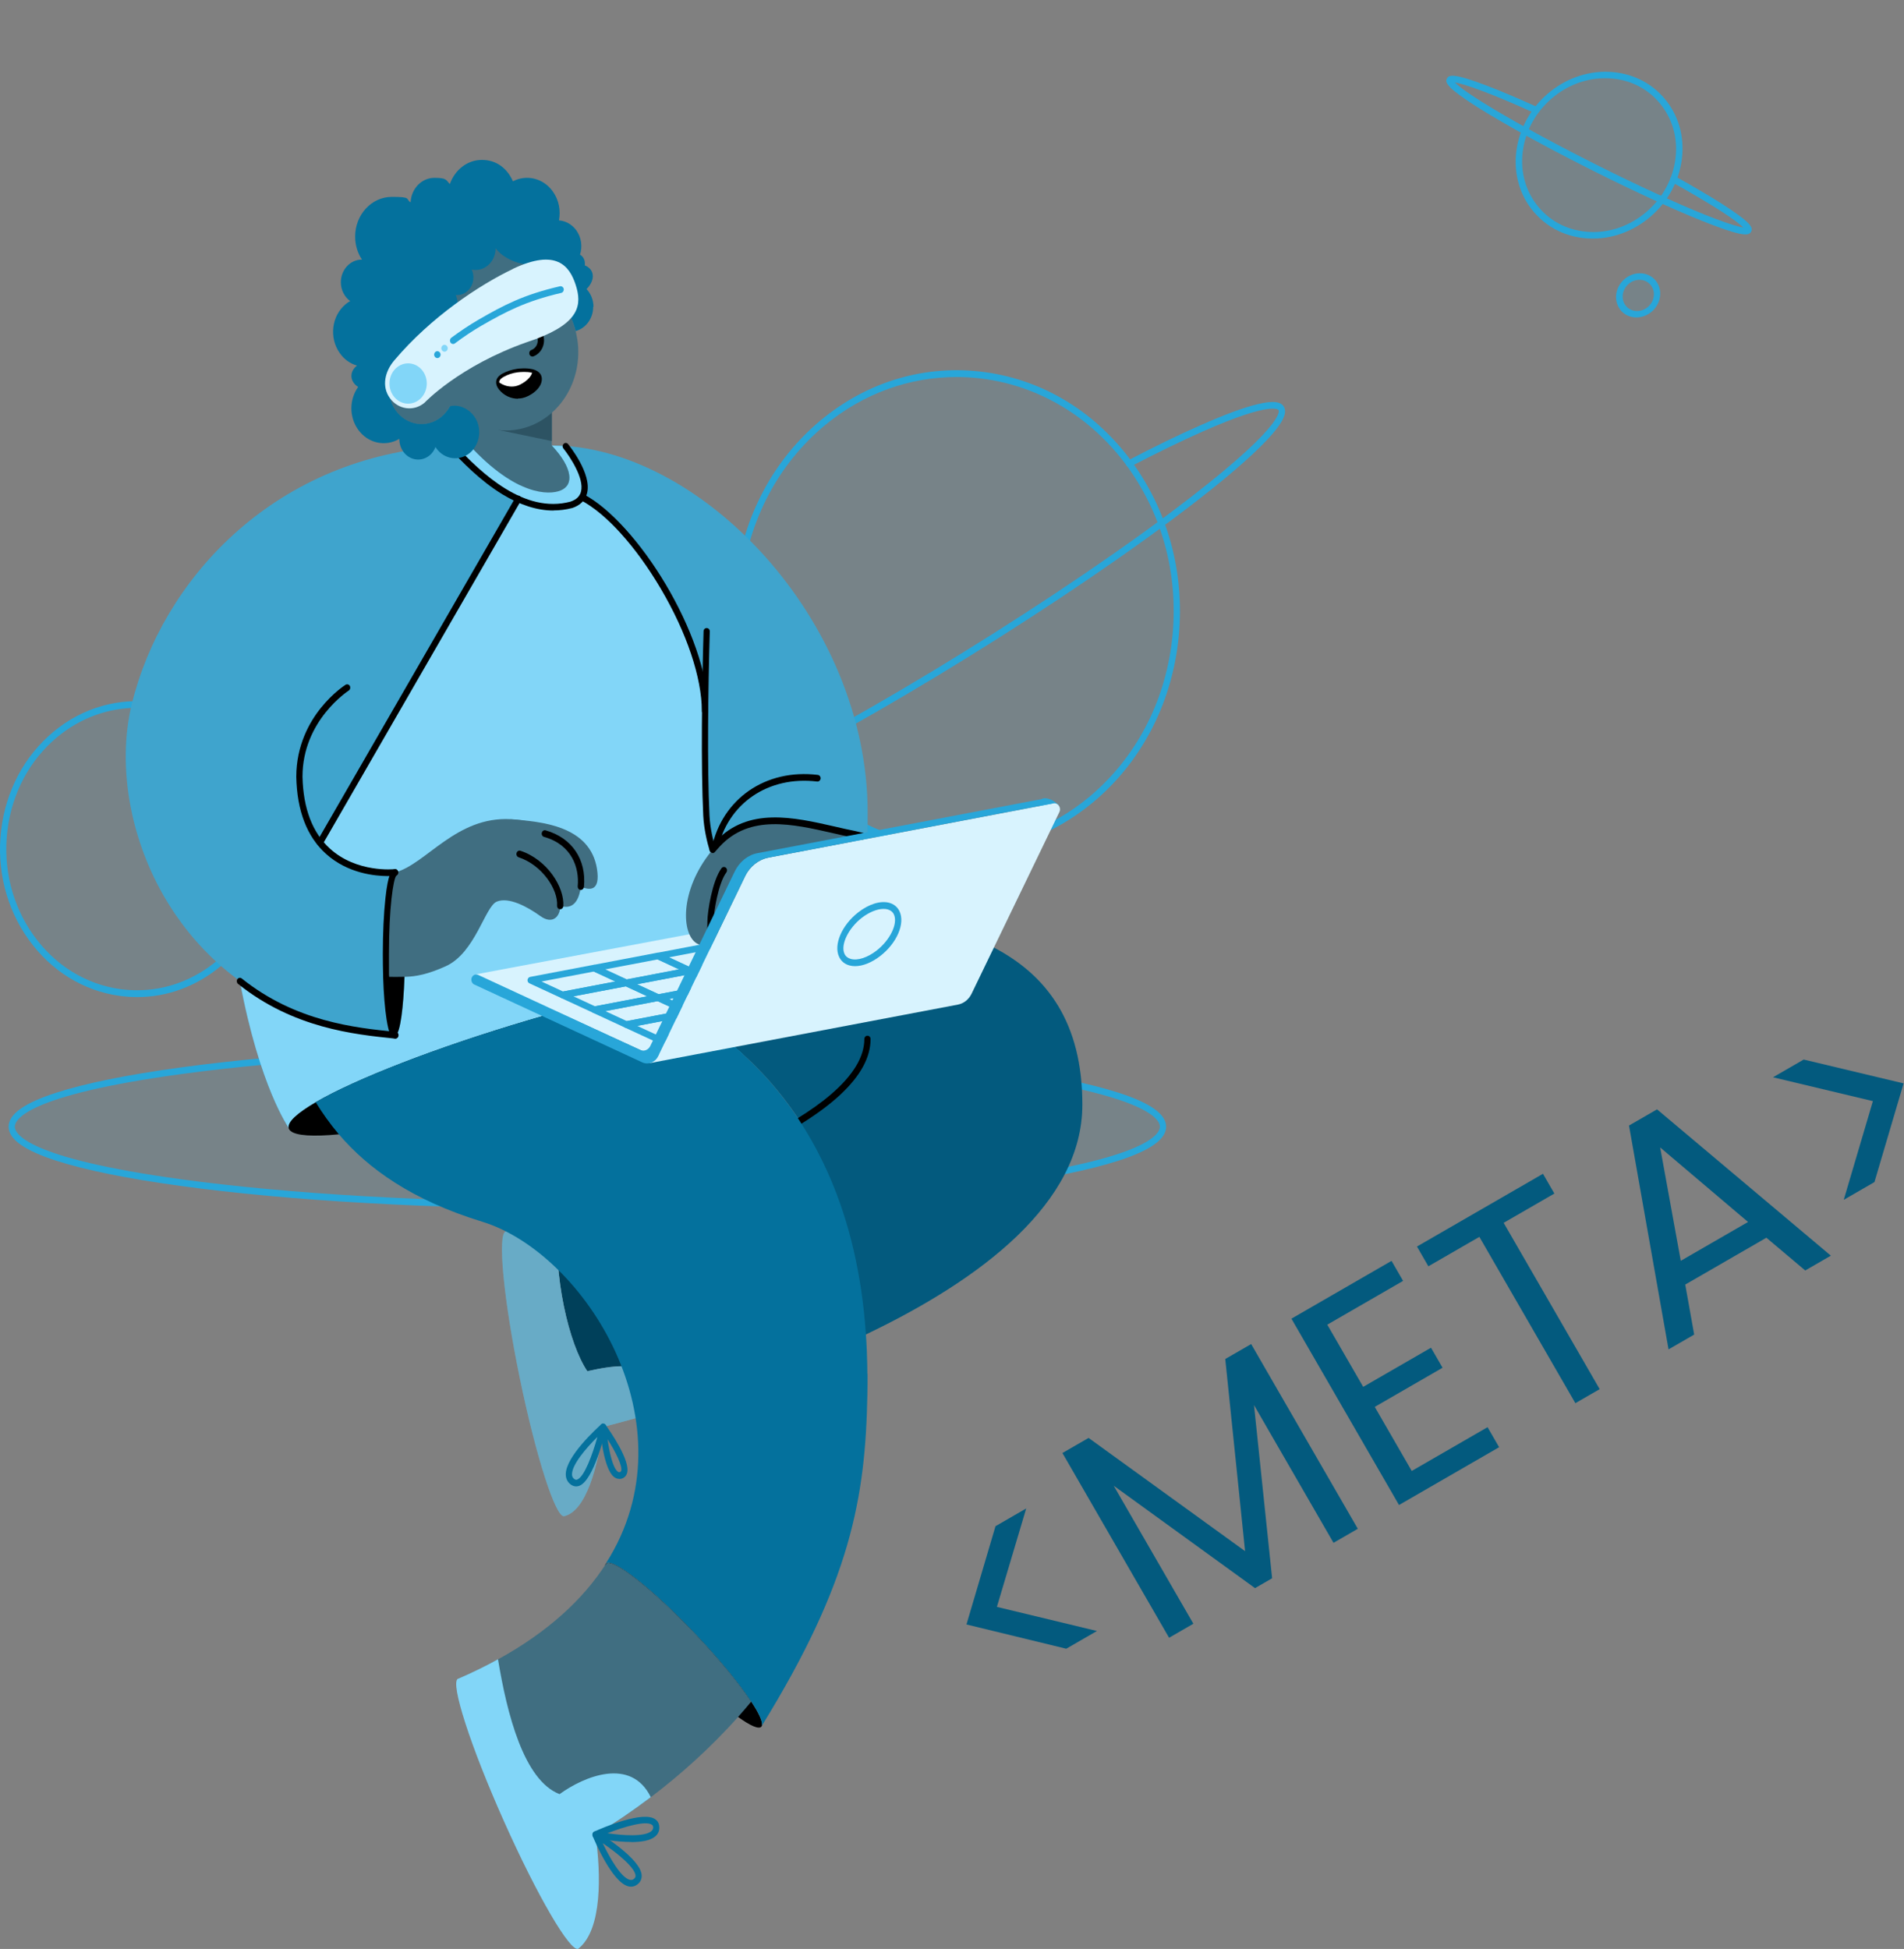 <svg width="297" height="304" viewBox="0 0 297 304" fill="none" xmlns="http://www.w3.org/2000/svg">
<rect x="0" y="0" width="297" height="304" fill="#808080" stroke="none"/>
<g clip-path="url(#clip0_11459_30769)">
<path d="M99.98 127.987C99.026 127.987 98.444 127.724 98.169 127.183C97.781 126.396 97.846 124.963 101.969 120.909C104.977 117.939 109.569 114.164 115.585 109.674C116.069 109.307 116.554 108.94 117.056 108.573C117.282 108.416 117.573 108.468 117.735 108.713C117.881 108.957 117.832 109.272 117.605 109.446C117.104 109.813 116.62 110.18 116.134 110.53C97.991 124.072 98.962 126.571 99.01 126.676C99.042 126.746 99.931 128.197 110.847 123.373C129.232 115.248 161.298 95.851 182.335 80.142C200.478 66.6 199.507 64.101 199.459 63.996C199.426 63.926 198.537 62.476 187.622 67.299C184.34 68.749 180.54 70.602 176.336 72.786C176.093 72.908 175.802 72.786 175.689 72.541C175.575 72.279 175.689 71.965 175.915 71.842C180.136 69.641 183.935 67.788 187.25 66.338C191.05 64.66 194.058 63.542 196.208 63.035C198.554 62.476 199.863 62.616 200.3 63.507C200.688 64.293 200.623 65.726 196.499 69.78C193.492 72.751 188.9 76.525 182.884 81.016C161.799 96.761 129.636 116.191 111.202 124.352C107.403 126.029 104.394 127.148 102.244 127.654C101.322 127.882 100.562 127.987 99.948 127.987H99.98Z" fill="#28A6D9"/>
<path opacity="0.1" d="M149.25 132.426C168.201 132.426 183.563 115.825 183.563 95.346C183.563 74.867 168.201 58.266 149.25 58.266C130.299 58.266 114.938 74.867 114.938 95.346C114.938 115.825 130.299 132.426 149.25 132.426Z" fill="#28A6D9"/>
<path d="M149.331 132.966C147.843 132.966 146.324 132.862 144.82 132.653C135.603 131.376 127.389 126.292 121.712 118.341C116.037 110.391 113.563 100.517 114.743 90.557C115.924 80.597 120.629 71.72 127.986 65.587C135.344 59.453 144.48 56.78 153.697 58.055C162.914 59.331 171.128 64.416 176.805 72.367C182.48 80.317 184.954 90.19 183.774 100.15C182.593 110.111 177.888 118.987 170.531 125.121C164.369 130.259 156.98 132.966 149.331 132.966ZM149.218 58.807C141.99 58.807 134.73 61.288 128.585 66.408C121.438 72.384 116.861 80.999 115.713 90.679C114.566 100.361 116.974 109.954 122.488 117.677C129.15 126.99 139.177 131.884 149.299 131.884C156.527 131.884 163.787 129.403 169.932 124.283C177.079 118.306 181.655 109.691 182.803 100.011C183.951 90.329 181.543 80.737 176.029 73.013C169.366 63.699 159.34 58.807 149.218 58.807Z" fill="#28A6D9"/>
<path opacity="0.1" d="M21.377 154.986C32.906 154.986 42.252 144.885 42.252 132.427C42.252 119.968 32.906 109.868 21.377 109.868C9.847 109.868 0.501 119.968 0.501 132.427C0.501 144.885 9.847 154.986 21.377 154.986Z" fill="#28A6D9"/>
<path d="M21.409 155.527C20.488 155.527 19.566 155.457 18.644 155.336C12.985 154.549 7.939 151.421 4.463 146.546C0.97 141.67 -0.55 135.607 0.178 129.491C0.905 123.374 3.8 117.923 8.311 114.166C17.642 106.39 31.079 108.26 38.275 118.325C41.767 123.2 43.287 129.263 42.56 135.38C41.832 141.496 38.938 146.948 34.426 150.704C30.642 153.85 26.115 155.527 21.409 155.527ZM21.345 110.409C16.995 110.409 12.613 111.912 8.91 114.987C4.592 118.587 1.843 123.776 1.148 129.613C0.453 135.45 1.908 141.233 5.239 145.899C8.57 150.565 13.373 153.535 18.773 154.287C19.663 154.409 20.536 154.461 21.409 154.461C25.888 154.461 30.222 152.871 33.828 149.866C38.145 146.266 40.894 141.076 41.59 135.24C42.285 129.404 40.83 123.62 37.498 118.954C33.488 113.345 27.441 110.392 21.328 110.392L21.345 110.409Z" fill="#28A6D9"/>
<path opacity="0.1" d="M91.62 188.063C141.212 188.063 181.413 182.546 181.413 175.743C181.413 168.939 141.212 163.424 91.62 163.424C42.029 163.424 1.827 168.939 1.827 175.743C1.827 182.546 42.029 188.063 91.62 188.063Z" fill="#28A6D9"/>
<path d="M91.621 188.588C67.609 188.588 45.051 187.312 28.072 184.971C19.793 183.835 13.293 182.507 8.749 181.039C3.768 179.431 1.343 177.684 1.343 175.745C1.343 173.805 3.768 172.058 8.749 170.45C13.293 168.982 19.793 167.654 28.072 166.518C45.051 164.194 67.625 162.901 91.621 162.901C115.617 162.901 138.19 164.177 155.169 166.518C163.449 167.654 169.948 168.982 174.493 170.45C179.473 172.058 181.899 173.805 181.899 175.745C181.899 177.684 179.473 179.431 174.493 181.039C169.948 182.507 163.449 183.835 155.169 184.971C138.19 187.295 115.617 188.588 91.621 188.588ZM91.621 163.949C67.657 163.949 45.132 165.224 28.185 167.549C4.173 170.834 2.313 174.643 2.313 175.745C2.313 176.846 4.173 180.637 28.185 183.939C45.132 186.264 67.657 187.539 91.621 187.539C115.585 187.539 138.11 186.264 155.056 183.939C179.068 180.654 180.928 176.846 180.928 175.745C180.928 174.643 179.068 170.852 155.056 167.549C138.11 165.224 115.585 163.949 91.621 163.949Z" fill="#28A6D9"/>
<path d="M135.344 126.781V153.499H111.219L103.182 155.875L100.724 156.609L51.696 173.734L45.05 175.935C45.05 175.935 40.506 169.575 37.417 153.027C33.375 150.092 30.044 146.545 27.392 142.683C20.277 132.303 18.159 119.582 20.568 109.778C25.274 90.575 42.382 71.772 68.448 69.676C70.033 69.553 71.649 69.483 73.299 69.483H86.09C109.084 69.483 135.344 96.585 135.344 126.764V126.781Z" fill="#3FA4CD"/>
<path d="M133.63 153.499H111.218L103.182 155.876L100.723 156.61L51.696 173.735L45.05 175.936C45.05 175.936 40.507 169.575 37.418 153.028C46.021 159.912 55.497 160.839 61.673 161.45C61.721 161.45 61.771 161.433 61.819 161.398C62.433 160.926 62.951 157.221 63.112 152.294C63.144 151.175 63.177 149.987 63.177 148.746C63.177 141.74 62.514 136.043 61.689 136.043H61.641C61.091 136.13 54.17 136.637 49.95 131.413L80.883 77.802L82.193 71.231L90.828 77.522C99.123 81.855 109.973 99.365 110.021 110.88C109.956 117.398 109.989 123.916 110.28 128.354L111.218 132.391L133.646 153.465L133.63 153.499Z" fill="#82D6F8"/>
<path opacity="0.1" d="M253.364 48.233C254.469 49.338 256.333 49.266 257.528 48.072C258.722 46.878 258.794 45.014 257.689 43.908C256.584 42.803 254.719 42.875 253.525 44.07C252.331 45.264 252.259 47.128 253.364 48.233Z" fill="#28A6D9"/>
<path d="M253.006 48.613C252.903 48.511 252.8 48.407 252.722 48.28C252.19 47.576 251.976 46.669 252.13 45.761C252.441 43.873 254.23 42.473 256.099 42.638C256.999 42.721 257.802 43.154 258.333 43.858C258.863 44.561 259.078 45.468 258.924 46.377C258.77 47.286 258.274 48.124 257.527 48.711C256.78 49.299 255.854 49.583 254.954 49.499C254.202 49.435 253.512 49.119 252.994 48.602L253.006 48.613ZM257.33 44.289C256.976 43.934 256.498 43.703 255.953 43.653C254.627 43.538 253.366 44.526 253.148 45.864C253.039 46.522 253.194 47.145 253.566 47.641C253.939 48.138 254.497 48.449 255.148 48.507C255.798 48.564 256.436 48.361 256.962 47.949C257.49 47.537 257.845 46.953 257.953 46.295C258.09 45.518 257.833 44.792 257.33 44.289Z" fill="#28A6D9"/>
<path d="M87.043 189.898C86.235 199.037 88.742 209.662 91.62 213.891C95.436 213.07 103.829 211.147 104.297 219.744C107.401 218.818 110.75 217.752 114.226 216.564C112.107 205.415 108.939 194.616 104.993 184.062C98.363 186.526 91.894 188.518 87.043 189.898Z" fill="#00405A"/>
<path d="M121.421 141.635C118.43 141.565 115.374 141.547 112.318 141.565C112.318 141.565 116.441 144.571 121.244 148.275L121.179 150.565L103.182 155.894C109.699 159.039 118.171 164.753 124.768 174.854C121.551 176.863 117.799 178.749 113.87 180.48C110.942 181.762 107.982 182.956 104.993 184.062C108.938 194.616 112.123 205.415 114.226 216.564C120.952 214.258 128.165 211.462 135.085 208.141C152.969 199.597 168.832 187.662 168.832 172.284C168.832 146.807 146.938 142.229 121.389 141.652L121.421 141.635Z" fill="#04719D"/>
<path opacity="0.2" d="M121.421 141.635C118.43 141.565 115.374 141.547 112.318 141.565C112.318 141.565 116.441 144.571 121.244 148.275L121.179 150.565L103.182 155.894C109.699 159.039 118.171 164.753 124.768 174.854C121.551 176.863 117.799 178.749 113.87 180.48C110.942 181.762 107.982 182.956 104.993 184.062C108.938 194.616 112.123 205.415 114.226 216.564C120.952 214.258 128.165 211.462 135.085 208.141C152.969 199.597 168.832 187.662 168.832 172.284C168.832 146.807 146.938 142.229 121.389 141.652L121.421 141.635Z" fill="black"/>
<path d="M91.621 213.89C88.758 209.661 86.235 199.036 87.044 189.897C82.29 191.261 79.105 192.03 78.894 192.082C77.569 192.397 78.538 202.601 81.061 214.868C83.584 227.135 86.688 236.816 88.014 236.501C91.442 235.697 93.302 228.691 94.094 222.574C96.972 221.841 100.449 220.879 104.314 219.726C103.845 211.129 95.452 213.051 91.637 213.873L91.621 213.89Z" fill="#82D6F8"/>
<path opacity="0.2" d="M91.621 213.89C88.758 209.661 86.235 199.036 87.044 189.897C82.29 191.261 79.105 192.03 78.894 192.082C77.569 192.397 78.538 202.601 81.061 214.868C83.584 227.135 86.688 236.816 88.014 236.501C91.442 235.697 93.302 228.691 94.094 222.574C96.972 221.841 100.449 220.879 104.314 219.726C103.845 211.129 95.452 213.051 91.637 213.873L91.621 213.89Z" fill="black"/>
<path d="M87.044 190.422C86.835 190.422 86.64 190.264 86.576 190.038C86.511 189.758 86.656 189.478 86.915 189.391C95.081 187.049 106.901 183.275 116.846 178.522C122.36 175.883 126.677 173.245 129.669 170.659C133.096 167.706 134.827 164.822 134.827 162.079C134.827 161.782 135.038 161.554 135.312 161.554C135.587 161.554 135.798 161.782 135.798 162.079C135.798 167.741 129.556 173.595 117.234 179.483C107.224 184.253 95.356 188.063 87.158 190.405C87.11 190.405 87.077 190.422 87.028 190.422H87.044ZM118.818 269.231C118.802 269.266 118.77 269.301 118.753 269.335C118.349 269.772 117.023 269.177 115.131 267.815C112.512 265.927 108.809 262.59 104.929 258.519C98.493 251.757 93.933 245.448 94.434 244.032C94.45 243.98 94.482 243.928 94.515 243.893C94.515 243.893 94.531 243.893 94.548 243.875C94.548 243.875 94.564 243.858 94.58 243.858C95.696 243.037 101.775 247.842 108.356 254.744C112.204 258.78 115.374 262.677 117.201 265.438C118.446 267.326 119.061 268.706 118.834 269.248L118.818 269.231ZM63.162 148.764C63.162 149.987 63.145 151.175 63.096 152.311V152.363C62.919 157.256 62.418 160.926 61.803 161.398C61.755 161.433 61.706 161.45 61.657 161.45C60.979 161.45 60.412 157.623 60.235 152.363V152.189C60.202 151.105 60.186 149.952 60.186 148.764C60.186 142.123 60.784 136.672 61.544 136.112C61.577 136.095 61.593 136.077 61.625 136.077H61.706C62.515 136.253 63.162 141.862 63.162 148.764ZM111.138 160.611C104.443 163.512 95.388 166.762 85.314 169.75C72.12 173.665 60.234 176.216 52.844 176.932C48.867 177.317 46.199 177.159 45.326 176.408C45.164 176.268 45.067 176.128 45.035 175.97C44.792 175.027 46.344 173.63 49.239 171.934C55.465 168.317 67.947 163.425 82.598 159.091C88.807 157.256 94.742 155.701 100.044 154.513C113.078 151.594 122.36 150.79 122.893 152.888C123.298 154.46 118.737 157.326 111.138 160.629V160.611Z" fill="black"/>
<path d="M135.344 214.483C135.344 215.566 135.344 216.614 135.312 217.663C135.328 216.544 135.344 215.426 135.344 214.291V214.483Z" fill="#04719D"/>
<path d="M117.185 265.421C116.506 266.242 115.81 267.046 115.115 267.833C110.604 272.883 105.882 277.024 101.5 280.344C98.72 282.449 95.843 284.403 92.881 286.198C90.149 287.84 87.901 289.028 86.382 289.763C85.039 290.427 84.295 290.742 84.295 290.742L83.777 289.571L71.424 261.874H71.456C73.688 260.913 75.758 259.899 77.682 258.833C85.524 254.518 90.941 249.45 94.433 244.067C94.466 244.015 94.499 243.945 94.547 243.893C95.565 242.95 101.71 247.773 108.356 254.744C112.205 258.781 115.374 262.678 117.201 265.439L117.185 265.421Z" fill="#406E81"/>
<path d="M135.328 214.276C135.328 215.411 135.312 216.547 135.296 217.648C134.988 233.671 132.676 246.777 118.818 269.215C119.045 268.655 118.43 267.292 117.185 265.405C115.358 262.644 112.188 258.747 108.34 254.711C101.775 247.809 95.68 243.021 94.564 243.825H94.531C108.324 222.227 91.151 195.438 75.208 190.563C64.228 187.191 57.421 182.28 52.844 176.916C51.455 175.274 50.273 173.596 49.239 171.918C55.464 168.301 67.947 163.408 82.598 159.075C88.807 157.239 94.742 155.685 100.044 154.497C100.223 154.567 100.4 154.636 100.563 154.706C101.387 155.056 102.244 155.44 103.15 155.877C105.608 157.065 108.324 158.603 111.121 160.595C115.778 163.932 120.613 168.529 124.736 174.837C126.467 177.492 128.067 180.446 129.49 183.731C132.353 190.389 134.407 198.444 135.069 208.124C135.183 209.68 135.247 211.27 135.28 212.912C135.28 213.366 135.296 213.821 135.296 214.276H135.328Z" fill="#04719D"/>
<path d="M226.213 13.617C225.561 12.965 225.516 12.599 225.695 12.259C226.003 11.677 226.68 11.366 231.83 13.328C234.066 14.18 236.765 15.322 239.882 16.734C240.126 16.854 240.222 17.148 240.093 17.39C239.953 17.645 239.651 17.764 239.418 17.654C236.325 16.242 233.638 15.111 231.414 14.271C228.827 13.29 227.557 12.959 226.943 12.864C227.572 13.493 229.38 14.931 234.677 18.004C244.492 23.717 259.201 30.938 267.465 34.086C270.052 35.067 271.322 35.397 271.935 35.492C271.307 34.864 269.498 33.425 264.201 30.353C263.132 29.728 261.97 29.061 260.761 28.395C260.529 28.262 260.457 27.968 260.598 27.713C260.749 27.469 261.05 27.375 261.295 27.496C262.504 28.161 263.666 28.829 264.746 29.464C267.568 31.1 269.736 32.477 271.168 33.538C273.189 35.016 273.427 35.6 273.158 36.122C272.85 36.704 272.174 37.016 267.023 35.053C258.713 31.883 243.934 24.641 234.096 18.906C231.273 17.269 229.118 15.904 227.674 14.831C227.004 14.334 226.521 13.95 226.189 13.618L226.213 13.617Z" fill="#28A6D9"/>
<path d="M101.516 280.325C98.736 282.431 95.859 284.385 92.898 286.179C93.754 292.4 93.933 300.875 90.311 303.881C90.278 303.916 90.246 303.951 90.214 303.968C88.984 304.597 83.794 295.703 78.603 284.065C73.413 272.445 70.195 262.502 71.424 261.855H71.456C73.688 260.895 75.758 259.881 77.682 258.814C79.073 267.255 81.692 277.704 87.287 279.853C91.087 277.092 98.428 274.018 101.516 280.325ZM89.114 78.761C81.676 80.736 74.739 74.236 70.47 69.57C71.392 69.535 72.329 69.5 73.284 69.5C76.631 73.117 79.525 75.039 81.838 76C84.521 77.101 86.447 76.909 87.448 76.507C89.519 75.686 89.373 73.012 86.075 69.5L88.258 69.605C88.258 69.605 94.305 76.979 89.114 78.744V78.761Z" fill="#82D6F8"/>
<path d="M86.074 69.503V63.107H73.283V69.503C80.496 77.296 85.588 77.261 87.448 76.51C89.518 75.689 89.373 73.015 86.074 69.503Z" fill="#406E81"/>
<path opacity="0.1" d="M240.258 33.37C244.95 38.062 252.864 37.755 257.934 32.685C263.004 27.615 263.311 19.701 258.619 15.009C253.927 10.317 246.013 10.624 240.943 15.694C235.873 20.764 235.566 28.678 240.258 33.37Z" fill="#28A6D9"/>
<path d="M239.91 33.763C239.533 33.386 239.169 32.973 238.841 32.546C236.818 29.881 236.035 26.502 236.609 23.048C237.799 15.911 244.526 10.602 251.592 11.243C255.012 11.55 258.013 13.192 260.036 15.857C262.058 18.522 262.842 21.901 262.268 25.355C261.695 28.81 259.816 31.947 256.985 34.183C254.155 36.419 250.706 37.466 247.285 37.16C244.409 36.903 241.854 35.708 239.91 33.763ZM258.237 15.368C256.442 13.573 254.086 12.477 251.434 12.247C244.913 11.657 238.701 16.541 237.603 23.128C237.064 26.32 237.798 29.427 239.662 31.884C241.527 34.343 244.283 35.863 247.456 36.144C250.615 36.437 253.788 35.458 256.398 33.398C259.008 31.337 260.747 28.454 261.275 25.251C261.814 22.059 261.08 18.952 259.215 16.494C258.91 16.09 258.581 15.711 258.237 15.368Z" fill="#28A6D9"/>
<path d="M111.493 132.948H111.38C111.121 132.879 110.959 132.6 111.008 132.32C112.625 124.596 119.433 119.879 127.582 120.874C127.841 120.909 128.035 121.171 128.003 121.451C127.97 121.73 127.728 121.94 127.469 121.906C119.821 120.979 113.45 125.347 111.946 132.546C111.898 132.792 111.687 132.948 111.476 132.948H111.493Z" fill="black"/>
<path d="M111.17 133.054C110.959 133.054 110.782 132.913 110.7 132.687C110.296 131.358 109.811 129.331 109.699 127.235C109.327 119.512 109.488 107.314 109.747 98.472C109.747 98.175 109.973 97.949 110.248 97.966C110.523 97.966 110.733 98.21 110.716 98.507C110.458 107.332 110.296 119.494 110.668 127.182C110.766 129.174 111.235 131.097 111.623 132.372C111.703 132.652 111.558 132.948 111.315 133.037C111.267 133.037 111.218 133.054 111.17 133.054ZM86.348 79.635C83.793 79.635 81.125 78.779 78.361 77.102C74.932 75.005 72.021 71.999 70.129 69.937C69.936 69.728 69.936 69.395 70.129 69.203C70.324 68.993 70.632 68.993 70.809 69.203C75.191 73.991 81.837 80.142 88.968 78.255C89.906 77.94 90.455 77.416 90.634 76.665C91.167 74.585 88.823 71.125 87.885 69.954C87.707 69.745 87.723 69.413 87.934 69.221C88.127 69.028 88.434 69.046 88.612 69.273C88.758 69.465 92.364 73.886 91.572 76.944C91.297 78.045 90.505 78.831 89.243 79.251H89.21C88.273 79.496 87.303 79.618 86.332 79.618L86.348 79.635Z" fill="black"/>
<path d="M49.918 131.971C49.836 131.971 49.739 131.954 49.659 131.884C49.552 131.81 49.475 131.694 49.445 131.561C49.415 131.427 49.433 131.287 49.496 131.167L80.43 77.557C80.499 77.441 80.606 77.359 80.729 77.326C80.853 77.293 80.983 77.314 81.093 77.382C81.2 77.456 81.277 77.572 81.307 77.705C81.338 77.838 81.319 77.979 81.256 78.099L50.322 131.709C50.224 131.867 50.079 131.954 49.918 131.954V131.971ZM109.973 111.439C109.715 111.439 109.488 111.212 109.488 110.915C109.456 105.655 107.128 98.701 103.069 91.816C99.188 85.228 94.53 80.073 90.602 78.029C90.359 77.906 90.262 77.592 90.375 77.33C90.489 77.068 90.779 76.963 91.022 77.085C99.284 81.401 110.41 98.91 110.475 110.915C110.475 111.212 110.264 111.439 109.989 111.439H109.973Z" fill="black"/>
<path d="M90.682 136.881C90.682 137.335 90.666 137.808 90.602 138.28V138.297C90.359 140.237 89.55 141.984 87.383 141.302C87.432 142.822 86.284 144.343 84.263 142.875C82.241 141.408 79.331 139.87 77.487 140.639C75.644 141.408 74.14 148.642 69.516 150.721C66.702 151.996 64.875 152.311 63.306 152.363H63.112C62.239 152.381 61.123 152.398 60.251 152.363V152.189C60.217 151.105 60.201 149.952 60.201 148.764C60.201 142.123 60.8 136.672 61.56 136.112C61.608 136.112 61.673 136.077 61.722 136.06C66.541 134.697 71.181 127.323 79.638 127.777C79.865 127.777 80.091 127.813 80.334 127.83H80.446C88.548 128.634 90.698 134.557 90.698 136.864L90.682 136.881Z" fill="#406E81"/>
<path d="M79.622 127.795C84.425 128.145 92.057 128.774 93.125 135.554C94.176 142.334 86.931 135.817 86.931 135.817L79.622 127.795Z" fill="#406E81"/>
<path d="M60.541 136.654C58.52 136.654 54.235 136.252 50.839 133.176C47.88 130.503 46.328 126.466 46.215 121.172C46.215 116.243 48.3 112.592 50.063 110.408C51.955 108.049 53.831 106.861 53.911 106.808C54.138 106.668 54.446 106.756 54.575 107C54.705 107.245 54.623 107.577 54.397 107.717C54.333 107.769 47.185 112.365 47.185 121.154C47.298 126.117 48.737 129.892 51.47 132.373C55.658 136.183 61.495 135.588 61.544 135.57C61.803 135.536 62.061 135.727 62.094 136.007C62.127 136.287 61.948 136.566 61.689 136.602C61.689 136.602 61.253 136.654 60.541 136.654ZM61.673 161.991H61.495C55.238 161.345 45.762 160.383 37.127 153.464C36.917 153.29 36.868 152.958 37.03 152.73C37.191 152.503 37.499 152.45 37.709 152.625C46.134 159.37 55.431 160.314 61.592 160.943H61.721C61.98 160.978 62.191 161.239 62.159 161.519C62.143 161.799 61.916 161.991 61.673 161.991ZM90.602 138.82H90.553C90.294 138.786 90.1 138.541 90.116 138.244C90.391 135.308 89.163 131.743 84.861 130.537C84.602 130.468 84.441 130.17 84.521 129.892C84.586 129.612 84.861 129.437 85.12 129.525C89.211 130.678 91.507 134.067 91.087 138.349C91.054 138.611 90.844 138.82 90.602 138.82ZM87.384 141.827H87.352C87.076 141.809 86.883 141.564 86.899 141.267C87.06 138.698 84.537 134.923 80.9 133.718C80.641 133.631 80.495 133.333 80.577 133.055C80.657 132.775 80.932 132.618 81.19 132.705C85.363 134.102 88.063 138.384 87.868 141.336C87.852 141.616 87.643 141.827 87.384 141.827Z" fill="black"/>
<path d="M162.671 124.544C163.82 124.335 164.871 125.296 165.097 125.576C165.324 125.856 163.561 126.257 163.561 126.257L161.588 125.331L162.671 124.527V124.544Z" fill="#28A6D9"/>
<path d="M150.496 155.403L101.84 164.681L74.157 151.995L123.217 142.786L150.496 155.403Z" fill="#D8F3FE"/>
<path d="M87.756 155.719C87.691 155.719 87.627 155.719 87.562 155.684L82.581 153.378C82.388 153.29 82.258 153.063 82.29 152.835C82.323 152.609 82.485 152.416 82.695 152.381L92.591 150.495C92.688 150.476 92.785 150.495 92.866 150.529L97.847 152.835C98.04 152.923 98.169 153.15 98.137 153.378C98.105 153.604 97.943 153.797 97.733 153.832L87.836 155.719H87.756ZM84.473 153.098L87.82 154.653L95.971 153.098L92.623 151.542L84.473 153.098Z" fill="#28A6D9"/>
<path d="M92.736 158.024C92.672 158.024 92.606 158.024 92.542 157.99L87.562 155.684C87.367 155.596 87.238 155.369 87.27 155.141C87.303 154.915 87.464 154.722 87.675 154.687L97.571 152.8C97.668 152.782 97.764 152.8 97.846 152.835L102.826 155.141C103.02 155.229 103.149 155.456 103.117 155.684C103.085 155.91 102.923 156.103 102.713 156.138L92.817 158.024H92.736ZM89.454 155.404L92.801 156.959L100.95 155.404L97.603 153.849L89.454 155.404Z" fill="#28A6D9"/>
<path d="M97.7 160.333C97.636 160.333 97.571 160.333 97.507 160.298L92.526 157.991C92.332 157.904 92.202 157.678 92.234 157.45C92.267 157.222 92.429 157.031 92.638 156.996L102.535 155.108C102.632 155.091 102.729 155.108 102.81 155.143L107.791 157.45C107.984 157.537 108.113 157.765 108.081 157.991C108.049 158.219 107.887 158.411 107.677 158.446L97.781 160.333H97.7ZM94.417 157.713L97.764 159.268L105.914 157.713L102.567 156.157L94.417 157.713Z" fill="#28A6D9"/>
<path d="M102.681 162.637C102.616 162.637 102.551 162.637 102.486 162.602L97.507 160.295C97.312 160.208 97.183 159.98 97.215 159.754C97.248 159.526 97.409 159.335 97.619 159.3L107.516 157.412C107.612 157.395 107.709 157.412 107.791 157.447L112.771 159.754C112.965 159.841 113.094 160.069 113.062 160.295C113.03 160.523 112.867 160.715 112.658 160.749L102.761 162.637H102.681ZM99.398 160.015L102.745 161.571L110.895 160.015L107.548 158.461L99.398 160.015ZM97.7 153.83C97.636 153.83 97.571 153.83 97.507 153.795L92.526 151.488C92.332 151.401 92.202 151.174 92.234 150.947C92.267 150.719 92.429 150.528 92.638 150.493L102.535 148.605C102.631 148.588 102.729 148.605 102.81 148.64L107.79 150.947C107.984 151.034 108.113 151.261 108.081 151.488C108.049 151.716 107.887 151.908 107.677 151.943L97.781 153.83H97.7ZM94.417 151.208L97.764 152.764L105.914 151.208L102.567 149.653L94.417 151.208Z" fill="#28A6D9"/>
<path d="M102.681 156.139C102.616 156.139 102.551 156.139 102.487 156.104L97.507 153.797C97.313 153.71 97.184 153.482 97.216 153.255C97.248 153.028 97.409 152.835 97.62 152.8L107.516 150.914C107.613 150.897 107.709 150.914 107.79 150.949L112.771 153.255C112.964 153.343 113.094 153.569 113.062 153.797C113.03 154.024 112.868 154.216 112.658 154.251L102.762 156.139H102.681ZM99.399 153.517L102.746 155.072L110.895 153.517L107.548 151.962L99.399 153.517Z" fill="#28A6D9"/>
<path d="M107.661 158.444C107.596 158.444 107.532 158.444 107.467 158.41L102.486 156.104C102.293 156.016 102.163 155.789 102.195 155.561C102.227 155.335 102.39 155.142 102.599 155.107L112.496 153.22C112.592 153.202 112.69 153.22 112.771 153.255L117.751 155.561C117.945 155.649 118.074 155.876 118.042 156.104C118.01 156.33 117.848 156.523 117.638 156.558L107.741 158.444H107.661ZM104.378 155.824L107.725 157.379L115.875 155.824L112.528 154.269L104.378 155.824Z" fill="#28A6D9"/>
<path d="M112.642 160.751C112.576 160.751 112.512 160.751 112.447 160.716L107.467 158.41C107.273 158.322 107.144 158.096 107.176 157.868C107.208 157.641 107.369 157.449 107.58 157.414L117.476 155.527C117.573 155.509 117.67 155.527 117.752 155.561L122.731 157.868C122.926 157.955 123.055 158.183 123.023 158.41C122.991 158.637 122.828 158.829 122.619 158.865L112.722 160.751H112.642ZM109.359 158.131L112.706 159.686L120.856 158.131L117.509 156.575L109.359 158.131ZM107.661 151.944C107.596 151.944 107.532 151.944 107.467 151.91L102.486 149.603C102.293 149.516 102.163 149.289 102.195 149.061C102.227 148.834 102.39 148.642 102.599 148.607L112.496 146.72C112.593 146.702 112.69 146.72 112.771 146.755L117.752 149.061C117.945 149.149 118.074 149.376 118.042 149.603C118.01 149.83 117.848 150.022 117.638 150.057L107.741 151.944H107.661ZM104.378 149.324L107.725 150.879L115.875 149.324L112.528 147.769L104.378 149.324Z" fill="#28A6D9"/>
<path d="M112.642 154.25C112.576 154.25 112.512 154.25 112.447 154.215L107.467 151.908C107.273 151.821 107.144 151.594 107.176 151.367C107.208 151.139 107.37 150.948 107.58 150.913L117.477 149.025C117.573 149.008 117.67 149.025 117.752 149.06L122.732 151.367C122.926 151.454 123.055 151.682 123.023 151.908C122.991 152.136 122.828 152.328 122.619 152.363L112.722 154.25H112.642ZM109.359 151.628L112.706 153.184L120.856 151.628L117.509 150.074L109.359 151.628Z" fill="#28A6D9"/>
<path d="M117.605 156.557C117.541 156.557 117.476 156.557 117.412 156.522L112.431 154.215C112.237 154.128 112.107 153.9 112.14 153.674C112.172 153.446 112.334 153.253 112.544 153.218L122.44 151.332C122.538 151.315 122.635 151.332 122.715 151.367L127.696 153.674C127.89 153.761 128.019 153.987 127.986 154.215C127.954 154.441 127.793 154.634 127.582 154.669L117.686 156.557H117.605ZM114.323 153.935L117.67 155.49L125.819 153.935L122.472 152.38L114.323 153.935Z" fill="#28A6D9"/>
<path d="M122.586 158.864C122.521 158.864 122.456 158.864 122.392 158.828L117.412 156.523C117.217 156.434 117.088 156.208 117.121 155.98C117.153 155.754 117.314 155.561 117.525 155.526L127.421 153.639C127.518 153.621 127.615 153.639 127.696 153.675L132.676 155.98C132.871 156.069 133 156.295 132.967 156.523C132.935 156.749 132.773 156.942 132.563 156.977L122.667 158.864H122.586ZM119.304 156.243L122.651 157.798L130.8 156.243L127.453 154.688L119.304 156.243Z" fill="#28A6D9"/>
<path d="M133.323 130.136C126.063 128.704 117.686 125.506 111.995 131.587C106.302 137.667 106.141 144.71 108.243 146.806C110.345 148.886 113.353 145.094 113.353 145.094L133.145 131.832L133.339 130.153L133.323 130.136Z" fill="#406E81"/>
<path d="M165.242 126.677L151.546 155.02C151.11 155.911 150.334 156.523 149.429 156.698L101.306 165.837L102.778 164.509L116.231 136.672C116.598 135.922 117.117 135.271 117.75 134.769C118.383 134.266 119.113 133.925 119.885 133.771L164.321 125.314C165.033 125.174 165.582 125.978 165.242 126.677Z" fill="#D8F3FE"/>
<path d="M133.372 150.703C133.08 150.703 132.789 150.668 132.531 150.598C131.787 150.405 131.221 149.951 130.897 149.269C129.992 147.366 131.301 144.307 133.889 142.298C135.539 141.022 137.318 140.463 138.675 140.812C139.419 141.005 139.985 141.459 140.309 142.141C141.214 144.045 139.905 147.103 137.318 149.113C135.991 150.144 134.584 150.703 133.372 150.703ZM137.818 141.774C136.816 141.774 135.587 142.28 134.439 143.154C132.304 144.814 131.076 147.4 131.739 148.798C131.932 149.2 132.272 149.462 132.741 149.584C133.808 149.864 135.344 149.358 136.735 148.274C138.87 146.614 140.098 144.027 139.435 142.63C139.242 142.228 138.902 141.966 138.433 141.844C138.239 141.791 138.029 141.774 137.818 141.774Z" fill="#28A6D9"/>
<path d="M111.17 133.055C111.056 133.055 110.943 133.003 110.847 132.914C110.652 132.723 110.636 132.39 110.814 132.181C111.09 131.849 111.364 131.534 111.655 131.22C116.7 125.838 123.847 127.481 130.153 128.913C131.285 129.175 132.336 129.42 133.404 129.629L134.6 129.909C134.859 129.962 135.038 130.242 134.972 130.538C134.924 130.818 134.666 131.011 134.39 130.94L133.21 130.678C132.143 130.468 131.027 130.207 129.944 129.962C123.572 128.511 116.992 127.009 112.318 131.989C112.043 132.286 111.768 132.601 111.51 132.897C111.412 133.02 111.283 133.072 111.154 133.072L111.17 133.055ZM110.782 145.828C110.507 145.828 110.296 145.583 110.313 145.286L110.346 143.678C110.362 142.194 111.09 137.406 112.545 135.431C112.706 135.204 113.014 135.169 113.223 135.343C113.434 135.518 113.466 135.851 113.305 136.077C112.059 137.738 111.331 142.229 111.315 143.678L111.283 145.286C111.283 145.566 111.057 145.793 110.798 145.793L110.782 145.828Z" fill="black"/>
<path d="M164.321 125.296L119.885 133.772C118.317 134.068 116.96 135.134 116.232 136.672L102.778 164.508L102.665 164.752C102.195 165.714 101.113 166.133 100.191 165.714L73.979 153.569C73.704 153.447 73.526 153.15 73.526 152.818C73.526 152.224 74.076 151.84 74.578 152.066L99.851 163.774C100.45 164.054 101.129 163.774 101.435 163.162L114.614 135.921C115.358 134.4 116.701 133.334 118.188 133.072L162.623 124.615L164.354 125.331L164.321 125.296Z" fill="#28A6D9"/>
<path d="M89.874 231.853C89.55 231.853 89.227 231.729 88.935 231.486C88.499 231.118 88.256 230.595 88.256 229.982C88.224 227.187 93.221 222.679 93.786 222.171C93.948 222.032 94.174 222.014 94.353 222.136C94.53 222.259 94.612 222.486 94.563 222.714C94.369 223.552 92.606 230.926 90.358 231.764C90.197 231.818 90.035 231.853 89.874 231.853ZM93.189 224.128C91.49 225.824 89.194 228.445 89.227 229.982C89.227 230.28 89.323 230.489 89.534 230.664C89.76 230.856 89.922 230.839 90.035 230.786C91.135 230.384 92.396 226.976 93.189 224.128Z" fill="#04719D"/>
<path d="M96.6 230.683C96.309 230.683 96.018 230.578 95.76 230.368C94.11 229.04 93.641 223.273 93.593 222.61C93.577 222.382 93.706 222.155 93.9 222.085C94.094 221.998 94.321 222.085 94.466 222.26C95.129 223.186 98.444 227.922 97.797 229.827C97.7 230.123 97.457 230.525 96.892 230.665C96.795 230.683 96.697 230.7 96.6 230.7V230.683ZM94.773 224.496C95.064 226.594 95.598 228.935 96.341 229.529C96.488 229.651 96.6 229.651 96.681 229.616C96.843 229.582 96.876 229.494 96.892 229.46C97.15 228.691 96.018 226.454 94.773 224.496ZM98.428 294.288C98.267 294.288 98.12 294.27 97.959 294.218C95.453 293.52 92.752 287.124 92.445 286.39C92.365 286.18 92.413 285.936 92.558 285.796C92.72 285.639 92.946 285.621 93.124 285.726C93.819 286.145 99.948 289.938 100.094 292.506C100.126 293.065 99.915 293.555 99.463 293.904C99.156 294.166 98.8 294.288 98.428 294.288ZM94.029 287.526C95.081 289.727 96.827 292.821 98.201 293.205C98.46 293.275 98.687 293.24 98.896 293.065C99.107 292.89 99.139 292.716 99.139 292.576C99.059 291.318 96.358 289.098 94.046 287.526H94.029Z" fill="#04719D"/>
<path d="M98.428 287.317C95.953 287.317 93.269 286.775 92.801 286.687C92.59 286.652 92.429 286.461 92.413 286.233C92.397 286.006 92.509 285.779 92.703 285.692C93.965 285.114 100.368 282.353 102.26 283.804C102.551 284.014 102.874 284.434 102.842 285.168C102.826 285.674 102.599 286.128 102.195 286.46C101.419 287.124 99.964 287.334 98.412 287.334L98.428 287.317ZM94.757 285.954C97.133 286.303 100.53 286.548 101.614 285.622C101.791 285.464 101.871 285.307 101.888 285.097C101.888 284.818 101.807 284.712 101.71 284.643C100.788 283.943 97.441 284.905 94.757 285.954Z" fill="#04719D"/>
<path d="M86.074 68.804V63.107H73.283L77.859 67.091L86.074 68.804Z" fill="#2D5363"/>
<path d="M87.835 47.485C87.739 47.345 87.642 47.222 87.544 47.083C87.156 44.951 86.332 42.871 85.022 41.019C80.542 34.746 72.199 33.575 66.378 38.433C60.572 43.273 59.489 52.29 63.985 58.581C65.829 61.149 68.318 62.862 71.019 63.666C74.98 67.859 81.303 68.366 85.815 64.609C90.746 60.485 91.668 52.832 87.852 47.502L87.835 47.485Z" fill="#406E81"/>
<path d="M78.199 60.398C78.975 61.359 80.237 61.849 81.417 61.604C82.322 61.429 84.085 60.328 84.053 59.105C84.037 58.563 83.584 58.266 83.018 58.127C82.225 57.917 81.19 58.004 80.738 58.057C79.978 58.161 79.25 58.389 78.571 58.773C78.28 58.93 77.956 59.157 77.892 59.525V59.647C77.892 59.926 78.054 60.188 78.215 60.398H78.199Z" fill="black"/>
<path d="M80.802 62.196C79.67 62.196 78.555 61.672 77.827 60.746C77.536 60.379 77.391 60.012 77.391 59.645C77.391 59.557 77.391 59.487 77.407 59.418C77.52 58.754 78.134 58.422 78.328 58.299C79.056 57.897 79.849 57.653 80.657 57.53C80.883 57.495 82.112 57.356 83.114 57.6C84.312 57.915 84.505 58.649 84.521 59.068C84.57 60.658 82.581 61.881 81.482 62.091C81.255 62.144 81.029 62.161 80.802 62.161V62.196ZM78.555 60.064C79.218 60.903 80.301 61.305 81.304 61.113C82.161 60.938 83.568 59.959 83.536 59.156C83.536 58.946 83.309 58.771 82.872 58.666C82.177 58.492 81.222 58.544 80.77 58.614C80.058 58.701 79.379 58.928 78.749 59.278C78.41 59.47 78.344 59.592 78.328 59.645V59.68C78.328 59.732 78.344 59.854 78.539 60.082L78.555 60.064Z" fill="black"/>
<path d="M77.859 59.647C78.603 60.188 79.542 60.416 80.414 60.241C81.223 60.084 82.71 59.193 83.001 58.144C82.209 57.934 81.174 58.022 80.722 58.074C79.962 58.179 79.234 58.406 78.555 58.791C78.263 58.948 77.94 59.175 77.876 59.542V59.664L77.859 59.647Z" fill="white"/>
<path d="M65.731 66.181C68.535 66.181 70.809 63.724 70.809 60.694C70.809 57.664 68.535 55.207 65.731 55.207C62.927 55.207 60.653 57.664 60.653 60.694C60.653 63.724 62.927 66.181 65.731 66.181Z" fill="#406E81"/>
<path d="M62.19 62.146C61.931 62.146 61.722 61.937 61.706 61.657C61.608 60.172 62.012 58.913 62.886 58.04C64.082 56.834 65.829 56.624 67.041 56.834C68.173 57.026 68.836 57.393 68.869 57.411C69.112 57.55 69.208 57.865 69.079 58.11C68.949 58.372 68.658 58.477 68.432 58.337C68.432 58.337 67.866 58.022 66.896 57.865C65.634 57.655 64.325 58.022 63.549 58.809C62.886 59.473 62.595 60.399 62.675 61.57C62.691 61.867 62.498 62.111 62.223 62.129H62.19V62.146Z" fill="black"/>
<path d="M64.358 61.428C64.147 61.428 63.954 61.271 63.888 61.044C63.695 60.275 63.986 59.174 64.6 58.3C65.247 57.392 66.12 56.885 67.09 56.867C67.349 56.867 67.575 57.094 67.575 57.392C67.575 57.689 67.365 57.916 67.09 57.916C66.201 57.916 65.635 58.562 65.36 58.929C64.875 59.611 64.714 60.397 64.811 60.782C64.875 61.061 64.73 61.341 64.471 61.428H64.342H64.358ZM83.034 55.609C82.824 55.609 82.646 55.469 82.581 55.26C82.501 54.98 82.63 54.683 82.889 54.596C83.665 54.316 84.069 53.408 83.81 52.569C83.729 52.289 83.859 51.992 84.117 51.905C84.376 51.817 84.651 51.957 84.732 52.237C85.168 53.617 84.473 55.12 83.196 55.592C83.148 55.609 83.099 55.627 83.034 55.627V55.609Z" fill="black"/>
<path d="M89.955 51.608C89.907 51.626 89.842 51.643 89.794 51.66C89.842 51.66 89.907 51.626 89.955 51.608Z" fill="#04719D"/>
<path d="M92.526 47.87C92.526 49.634 91.442 51.12 89.955 51.591C89.906 51.609 89.842 51.626 89.793 51.644C89.421 50.176 88.774 48.761 87.852 47.485C87.755 47.345 87.659 47.223 87.545 47.083C87.4 46.262 87.19 45.441 86.899 44.637C86.44 43.339 85.808 42.12 85.023 41.02C84.941 40.915 84.861 40.81 84.78 40.688C84.36 41.002 83.486 41.212 83.147 41.247C81.045 41.422 78.49 40.303 77.31 38.73C77.31 39.744 76.89 40.74 76.096 41.404C75.353 42.033 74.431 42.225 73.575 42.05C73.838 42.621 73.91 43.274 73.777 43.895C73.644 44.517 73.315 45.069 72.847 45.458C72.329 45.895 71.715 46.069 71.1 46.017C71.812 47.852 71.343 50.054 69.806 51.329C69.176 51.853 68.465 52.151 67.737 52.238L66.557 55.243C65.231 55.016 63.824 55.348 62.676 56.292C62.676 56.292 62.66 56.292 62.643 56.309C60.428 58.162 60.008 61.604 61.721 64.016C63.435 66.409 66.621 66.864 68.853 65.012C69.402 64.54 69.855 63.981 70.178 63.369C71.553 63.037 73.057 63.683 73.979 64.959C74.253 65.344 74.448 65.745 74.576 66.182C75.046 67.755 74.576 69.555 73.3 70.638C71.666 72.001 69.305 71.687 68.044 69.904C68.012 69.852 67.963 69.782 67.931 69.73C67.737 70.219 67.446 70.673 67.026 71.023C65.748 72.088 63.904 71.844 62.902 70.446C62.481 69.852 62.288 69.153 62.288 68.454C60.153 69.73 57.404 69.17 55.868 67.021C54.429 65.011 54.494 62.268 55.868 60.363C55.706 60.258 55.561 60.136 55.431 60.014C54.51 59.105 54.655 57.812 55.69 57.026C54.655 56.729 53.702 56.082 53.006 55.086C51.308 52.71 51.712 49.285 53.911 47.45C54.138 47.258 54.381 47.1 54.623 46.961C53.75 46.332 53.167 45.248 53.167 44.025C53.167 42.085 54.623 40.495 56.434 40.495H56.466C55.787 39.482 55.399 38.241 55.399 36.896C55.399 33.488 57.954 30.71 61.123 30.71C64.292 30.71 63.193 31.024 64.05 31.566C64.147 29.434 65.764 27.739 67.769 27.739C69.774 27.739 69.532 28.106 70.178 28.7C70.938 26.516 72.879 24.943 75.175 24.943C77.471 24.943 79.153 26.306 80.01 28.281C82.129 27.18 84.748 27.774 86.236 29.871C87.19 31.199 87.48 32.842 87.19 34.379C88.224 34.449 89.211 34.991 89.906 35.935C90.698 37.053 90.877 38.486 90.472 39.727C90.925 39.971 91.232 40.478 91.232 41.072C91.232 41.666 91.232 41.282 91.199 41.386C92.703 41.963 92.898 43.553 91.637 44.934C91.587 44.986 91.539 45.039 91.491 45.091C92.154 45.79 92.574 46.786 92.574 47.87H92.526Z" fill="#04719D"/>
<path d="M80.025 41.944C74.819 44.426 67.236 49.423 61.495 56.221C60.055 57.916 59.49 60.24 60.799 62.075C62.093 63.892 64.518 64.242 66.216 62.826C66.216 62.826 71.584 57.094 82.273 53.338C82.694 53.198 83.115 53.058 83.535 52.901C90.472 50.315 90.778 47.484 89.809 44.461C88.838 41.438 86.753 38.747 80.025 41.927V41.944Z" fill="#D8F3FE"/>
<path d="M70.679 53.653C70.534 53.653 70.372 53.583 70.275 53.426C70.129 53.181 70.178 52.867 70.388 52.692C71.795 51.643 73.218 50.7 74.625 49.879C78.489 47.642 81.659 45.964 87.351 44.654C87.61 44.601 87.869 44.776 87.933 45.056C87.981 45.335 87.819 45.615 87.561 45.685C81.999 46.978 78.894 48.62 75.094 50.805C73.719 51.608 72.312 52.535 70.955 53.566C70.873 53.635 70.776 53.653 70.679 53.653Z" fill="#28A6D9"/>
<path d="M69.338 54.858C69.615 54.858 69.84 54.615 69.84 54.316C69.837 54.174 69.783 54.039 69.689 53.94C69.596 53.841 69.469 53.785 69.338 53.785C69.207 53.785 69.081 53.841 68.987 53.94C68.894 54.039 68.84 54.174 68.837 54.316C68.837 54.459 68.89 54.597 68.984 54.699C69.078 54.8 69.205 54.858 69.338 54.858Z" fill="#82D6F8"/>
<path d="M68.222 55.854C68.499 55.854 68.724 55.611 68.724 55.312C68.721 55.17 68.667 55.035 68.573 54.936C68.479 54.837 68.353 54.781 68.222 54.781C68.091 54.781 67.965 54.837 67.871 54.936C67.777 55.035 67.723 55.17 67.721 55.312C67.721 55.456 67.773 55.593 67.867 55.695C67.961 55.797 68.089 55.854 68.222 55.854Z" fill="#28A6D9"/>
<path d="M63.663 62.965C65.27 62.965 66.573 61.557 66.573 59.82C66.573 58.083 65.27 56.675 63.663 56.675C62.055 56.675 60.752 58.083 60.752 59.82C60.752 61.557 62.055 62.965 63.663 62.965Z" fill="#82D6F8"/>
<path d="M61.672 161.993C61.01 161.993 60.638 161.154 60.298 158.988C60.039 157.345 59.845 155.004 59.764 152.417V152.243C59.732 151.107 59.716 149.936 59.716 148.782C59.716 145.567 59.862 142.474 60.12 140.115C60.524 136.324 61.058 135.887 61.284 135.712C61.35 135.659 61.43 135.607 61.527 135.59C61.786 135.52 62.044 135.694 62.109 135.974C62.174 136.237 62.044 136.48 61.818 136.586C61.35 137.11 60.67 141.635 60.67 148.782C60.67 155.929 60.686 151.072 60.719 152.19V152.365C60.912 157.887 61.462 160.526 61.786 160.98C61.996 161.032 62.142 161.241 62.142 161.486C62.142 161.731 61.931 162.01 61.656 162.01L61.672 161.993Z" fill="black"/>
<path d="M166.322 257.171L150.757 253.388L155.287 238.058L160.075 235.293L155.504 250.647L171.11 254.406L166.322 257.171Z" fill="#035A7E"/>
<path d="M195.165 209.649L211.801 238.464L208.012 240.652L195.607 219.165L198.435 246.181L195.77 247.72L173.722 231.745L186.151 253.273L182.362 255.461L165.725 226.646L169.806 224.29L194.217 241.954L191.126 211.981L195.165 209.649Z" fill="#035A7E"/>
<path d="M207.039 206.624L212.641 216.326L223.218 210.22L225.021 213.343L214.444 219.449L220.214 229.443L232.04 222.615L233.843 225.738L218.228 234.754L201.447 205.689L217.062 196.673L218.865 199.796L207.039 206.624Z" fill="#035A7E"/>
<path d="M240.684 183.091L242.463 186.172L234.551 190.74L249.529 216.682L245.739 218.87L230.762 192.928L222.808 197.52L221.029 194.438L240.684 183.091Z" fill="#035A7E"/>
<path d="M275.534 193.062L262.875 200.371L264.27 208.171L260.272 210.479L254.105 175.564L258.478 173.04L285.59 195.862L281.592 198.17L275.534 193.062ZM272.672 190.606L258.963 178.978L262.179 196.664L272.672 190.606Z" fill="#035A7E"/>
<path d="M276.566 168.037L281.355 165.272L296.937 168.99L292.39 184.385L287.601 187.15L292.149 171.755L276.566 168.037Z" fill="#035A7E"/>
</g>
<defs>
<clipPath id="clip0_11459_30769">
<rect width="297" height="304" fill="white"/>
</clipPath>
</defs>
</svg>
